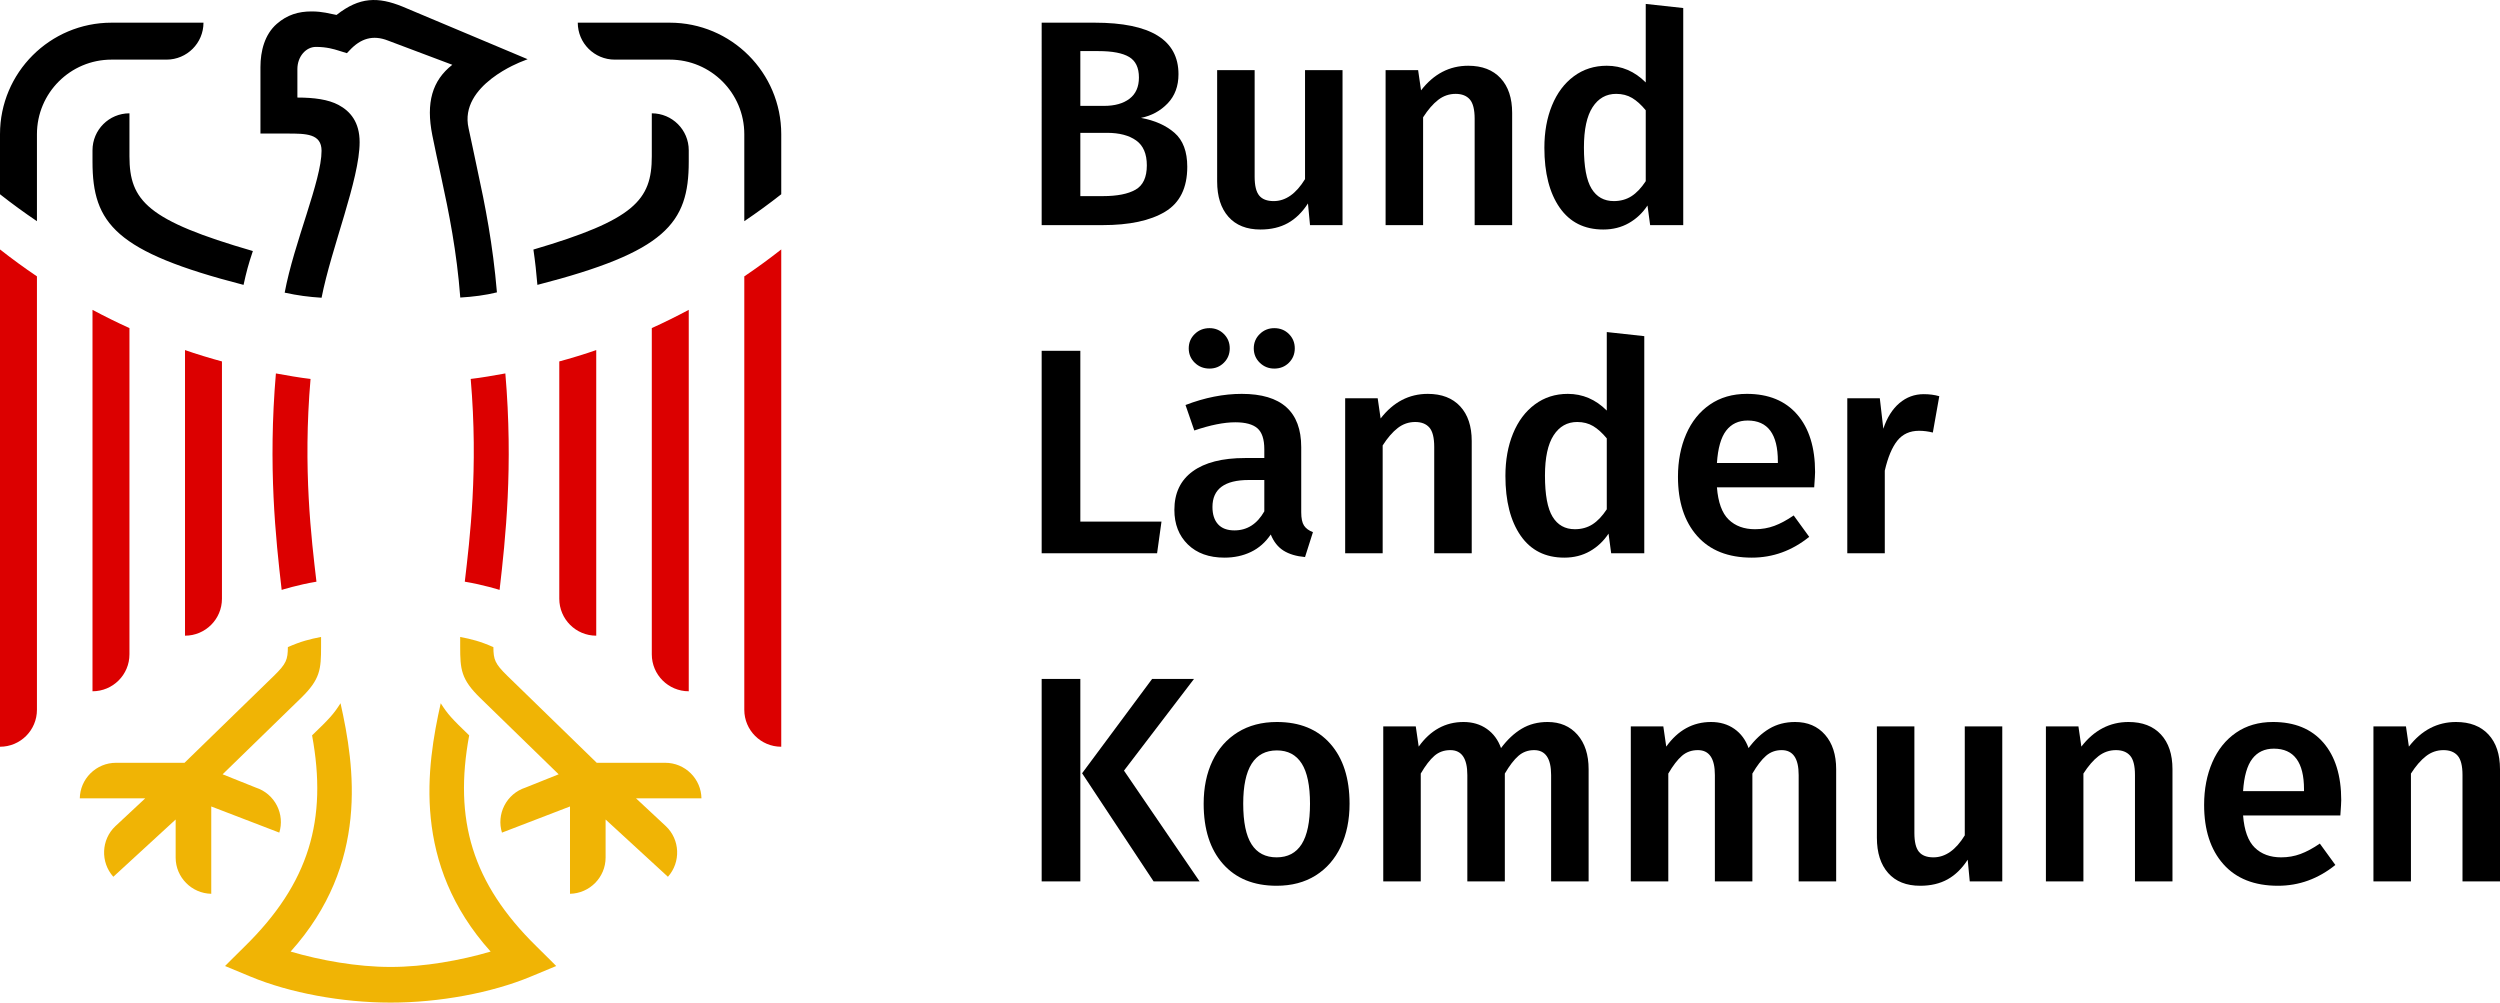 <?xml version="1.0" encoding="UTF-8"?><svg id="uuid-5f3c3869-9b01-499a-b13a-2bdd34e041a1" xmlns="http://www.w3.org/2000/svg" viewBox="0 0 1920 770"><path d="M28.37,212.256v332.861c0,15.68-12.69,28.38-28.37,28.38V191.566c9.21,7.23,18.67,14.14,28.37,20.69ZM71.04,237.956v292.941c15.68,0,28.38-12.7,28.38-28.38v-250.55c-9.63-4.36-19.1-9.04-28.38-14.01ZM142.09,268.846v219.361c15.66,0,28.37-12.7,28.37-28.38v-182.25c-7.37-1.94-20.92-6.03-28.37-8.73ZM243.03,446.736c-3.84-32.8-10.49-86.53-4.53-155.71-7.8-.87-18.53-2.76-26.61-4.23-6.1,71.62-.15,126.64,4.43,166.25,0,0,12.39-3.93,26.71-6.31ZM571.62,212.256v332.861c0,15.68,12.7,28.38,28.38,28.38V191.566c-9.21,7.23-18.67,14.14-28.38,20.69ZM500.58,251.966v250.55c0,15.68,12.7,28.38,28.38,28.38V237.956c-9.29,4.97-18.75,9.65-28.38,14.01ZM429.53,277.576v182.25c0,15.68,12.72,28.38,28.38,28.38v-219.361c-7.46,2.7-21,6.79-28.38,8.73ZM383.68,453.046c4.58-39.61,10.53-94.63,4.43-166.25-8.08,1.47-18.81,3.36-26.61,4.23,5.96,69.18-.7,122.91-4.54,155.71,14.33,2.38,26.72,6.31,26.72,6.31Z" style="fill:#dc0000;"/><path d="M162.24,686.43c-15.08-.29-27.3-12.62-27.34-27.73v-29.32l-47.87,43.98c-10.02-11.22-9.35-28.55,1.6-38.87l22.92-21.38h-50.27c.14-7.24,3.03-14.01,8.15-19.13,5.25-5.24,12.24-8.15,19.67-8.15h52.61l68.54-66.68c9.71-9.46,10.76-12.55,10.83-22.16,10.06-4.45,16.89-6.16,25.5-7.8v7.39c0,17.44-.59,25.08-15.4,39.49-15.22,14.8-60.22,58.6-60.22,58.6l25.56,10.23c7.09,2.32,12.82,7.25,16.19,13.88,3.26,6.45,3.89,13.77,1.79,20.67l-52.26-20.08v67.06h0ZM300,770c37.33,0,77.53-7.46,107.54-19.94l19.63-8.16s-6.34-6.42-15.09-15c-49.66-48.69-63.66-97.5-51.75-162.14-13.4-12.91-16.45-16.18-21.85-24.67-10.89,48.62-22.28,123.31,38.33,190.72-22.91,6.72-50.82,11.81-76.81,11.81s-53.9-5.09-76.81-11.81c60.61-67.41,49.22-142.1,38.33-190.72-5.4,8.49-8.45,11.76-21.85,24.67,11.91,64.64-2.09,113.45-51.76,162.14-8.74,8.58-15.08,15-15.08,15l19.63,8.16c30.01,12.48,70.21,19.94,107.54,19.94ZM437.75,686.43c15.09-.29,27.31-12.62,27.35-27.73v-29.32l47.87,43.99c10.01-11.23,9.35-28.56-1.6-38.88l-22.93-21.38h50.27c-.13-7.24-3.02-14.01-8.14-19.13-5.26-5.24-12.24-8.15-19.68-8.15h-52.6l-68.54-66.68c-9.71-9.46-10.76-12.55-10.84-22.16-10.05-4.45-16.89-6.16-25.5-7.8v7.39c0,17.44.6,25.08,15.41,39.49,15.21,14.8,60.22,58.6,60.22,58.6l-25.56,10.23c-7.09,2.32-12.82,7.25-16.19,13.88-3.26,6.45-3.9,13.77-1.79,20.68l52.25-20.09v67.06Z" style="fill:#f0b405;"/><path d="M366.47,129.549c6.2,28.4,12.03,58.07,15.17,94.99-8.75,2.18-18.39,3.4-28.15,3.98-2.67-35.1-8.65-65.03-14.73-92.92-2.47-11.27-4.8-21.93-6.73-31.64-5.04-25.19-.05-42.14,15.34-54.2l-49.38-18.59c-11.55-4.57-21.05-1.65-29.55,7.55l-2.04,2.12-6.69-2.08c-2.99-.92-8.68-2.74-17.1-2.74-7.72,0-14.22,7.49-14.22,17.01v21.89c12.91,0,23.73,1.47,31.62,5.68,9.05,4.84,16.18,13.22,16.18,28.57,0,28.58-21.68,81.06-29.23,119.5-10.21-.67-18.08-1.71-28.33-3.91,7.08-38.19,28.32-86.08,28.32-108.94,0-13.25-11.97-13.25-26.47-13.25h-20.46v-51.04c0-12.35,3.25-25.11,12.56-33.21,7.99-6.95,16.55-9.54,26.7-9.54,8.6,0,13.73,1.7,19.17,2.7,17.7-13.95,31.87-14,50.54-6.47l96.22,40.46-4.51,1.79s-48.34,18.01-40.85,51.15c2.12,9.41,4.18,19.98,6.62,31.14ZM85.66,17.418C38.36,17.418,0,55.758,0,103.069v46.11c9.2,7.24,18.66,14.14,28.37,20.69v-66.8c0-31.64,25.65-57.28,57.29-57.28h42.24c7.82,0,14.92-3.17,20.06-8.31,5.14-5.12,8.31-12.23,8.31-20.06h-70.61ZM194.2,192.799c-80.93-23.46-94.78-38.45-94.78-72.77v-33c-15.68,0-28.38,12.7-28.38,28.38v8.8c0,47.47,17.62,69.23,116.01,94.58,2.1-9.68,3.69-15.76,7.15-25.99ZM443.73,17.418c0,7.83,3.17,14.941,8.31,20.061,5.14,5.14,12.24,8.31,20.06,8.31h42.24c31.64,0,57.28,25.64,57.28,57.28v66.8c9.71-6.55,19.17-13.45,28.38-20.69v-46.11c0-47.31-38.36-85.65-85.66-85.65l-70.61-0ZM412.72,218.789c98.4-25.35,116.24-47.11,116.24-94.58v-8.8c0-15.68-12.71-28.38-28.38-28.38v33c0,33.76-13.46,48.82-90.92,71.63,1.31,8.88,2.34,18.16,3.06,27.13Z"/><path d="M902.034,102.017c6.525,5.702,9.787,14.4,9.787,26.1,0,16.2-5.702,27.714-17.099,34.538-11.401,6.827-27.375,10.237-47.924,10.237h-46.798V17.418h40.724c42.896,0,64.347,13.201,64.347,39.6,0,9.151-2.777,16.615-8.324,22.388-5.551,5.776-12.375,9.488-20.474,11.138,10.649,1.951,19.237,5.775,25.762,11.475ZM829.699,39.242v42.075h18.224c8.247,0,14.772-1.835,19.575-5.513,4.799-3.674,7.199-9.112,7.199-16.312,0-7.498-2.514-12.747-7.537-15.75-5.027-2.998-12.863-4.5-23.512-4.5h-13.95ZM872.11,145.668c5.773-3.298,8.662-9.524,8.662-18.676,0-8.849-2.739-15.223-8.212-19.125-5.477-3.898-12.937-5.85-22.387-5.85h-20.474v48.6h17.325c10.947,0,19.311-1.648,25.087-4.949Z"/><path d="M1031.064,172.892h-24.974l-1.575-16.65c-4.352,6.75-9.488,11.777-15.412,15.075-5.927,3.298-12.937,4.95-21.037,4.95-10.652,0-18.864-3.263-24.637-9.787-5.776-6.525-8.662-15.56-8.662-27.113V53.867h28.799v81.9c0,6.75,1.16,11.553,3.487,14.4,2.324,2.851,6.036,4.274,11.137,4.274,9.147,0,17.173-5.625,24.074-16.875V53.867h28.799v119.025Z"/><path d="M1152.447,60.054c5.924,6.378,8.887,15.266,8.887,26.663v86.175h-28.799v-81.675c0-7.049-1.238-11.999-3.712-14.851-2.475-2.848-6.114-4.274-10.912-4.274-4.95,0-9.415,1.54-13.387,4.612-3.976,3.076-7.84,7.537-11.587,13.388v82.8h-28.799V53.867h24.974l2.25,15.525c9.749-12.6,21.824-18.9,36.224-18.9,10.649,0,18.934,3.189,24.862,9.562Z"/><path d="M1292.728,6.168v166.725h-25.424l-2.025-15.075c-3.751,5.702-8.514,10.202-14.287,13.5-5.776,3.298-12.339,4.95-19.687,4.95-14.551,0-25.726-5.625-33.524-16.875-7.801-11.25-11.7-26.55-11.7-45.9,0-12.149,1.948-22.984,5.85-32.512,3.899-9.524,9.485-16.988,16.762-22.388,7.274-5.4,15.711-8.101,25.312-8.101,11.397,0,21.374,4.275,29.924,12.825V3.017l28.799,3.15ZM1252.904,150.73c3.899-2.476,7.572-6.336,11.024-11.588v-54.45c-3.452-4.197-6.94-7.348-10.462-9.45-3.526-2.099-7.614-3.149-12.262-3.149-7.65,0-13.689,3.413-18.112,10.237-4.426,6.827-6.638,17.139-6.638,30.938,0,14.702,1.948,25.238,5.85,31.612,3.899,6.378,9.597,9.562,17.099,9.562,5.098,0,9.597-1.237,13.499-3.712Z"/><path d="M829.699,269.418v131.175h62.323l-3.375,24.3h-88.647v-155.475h29.699Z"/><path d="M1001.479,403.63c1.424,2.177,3.712,3.864,6.862,5.062l-6.074,19.125c-6.75-.601-12.262-2.25-16.537-4.95-4.275-2.699-7.537-6.823-9.787-12.375-4.05,6.002-9.112,10.463-15.187,13.388-6.074,2.925-12.863,4.388-20.362,4.388-11.851,0-21.227-3.375-28.124-10.125-6.901-6.75-10.35-15.599-10.35-26.55,0-12.899,4.686-22.761,14.062-29.588,9.372-6.823,22.759-10.237,40.161-10.237h14.85v-6.75c0-7.65-1.765-13.012-5.287-16.088-3.526-3.072-9.19-4.612-16.987-4.612-8.701,0-19.201,2.103-31.499,6.3l-6.75-19.574c14.85-5.699,29.249-8.551,43.199-8.551,30.448,0,45.673,13.651,45.673,40.95v49.95c0,4.651.71,8.065,2.138,10.237ZM939.944,256.517c2.999,3.002,4.5,6.676,4.5,11.025s-1.501,8.025-4.5,11.024c-3.002,3.003-6.676,4.5-11.024,4.5-4.5,0-8.29-1.497-11.362-4.5-3.076-2.999-4.613-6.673-4.613-11.024s1.537-8.023,4.613-11.025c3.072-2.999,6.862-4.5,11.362-4.5,4.348,0,8.022,1.501,11.024,4.5ZM970.993,392.718v-24.075h-11.925c-18.6,0-27.899,6.901-27.899,20.7,0,5.702,1.424,10.125,4.275,13.274,2.848,3.15,7.049,4.726,12.6,4.726,9.749,0,17.398-4.873,22.949-14.625ZM989.892,256.517c2.998,3.002,4.5,6.676,4.5,11.025s-1.501,8.025-4.5,11.024c-3.002,3.003-6.75,4.5-11.25,4.5-4.352,0-8.065-1.497-11.137-4.5-3.076-2.999-4.612-6.673-4.612-11.024s1.536-8.023,4.612-11.025c3.073-2.999,6.785-4.5,11.137-4.5,4.5,0,8.247,1.501,11.25,4.5Z"/><path d="M1121.398,312.055c5.924,6.378,8.887,15.266,8.887,26.663v86.175h-28.799v-81.675c0-7.049-1.238-11.999-3.712-14.851-2.475-2.848-6.114-4.274-10.912-4.274-4.95,0-9.415,1.54-13.387,4.612-3.976,3.076-7.84,7.537-11.587,13.388v82.8h-28.799v-119.025h24.974l2.25,15.525c9.749-12.6,21.824-18.9,36.224-18.9,10.649,0,18.934,3.189,24.862,9.562Z"/><path d="M1262.804,258.168v166.725h-25.424l-2.025-15.075c-3.751,5.702-8.514,10.202-14.287,13.5-5.776,3.298-12.339,4.95-19.687,4.95-14.551,0-25.726-5.625-33.524-16.875-7.801-11.25-11.7-26.55-11.7-45.9,0-12.149,1.948-22.984,5.85-32.512,3.899-9.524,9.485-16.988,16.762-22.388,7.274-5.4,15.711-8.101,25.312-8.101,11.397,0,21.374,4.275,29.924,12.825v-60.3l28.799,3.15ZM1222.98,402.73c3.899-2.476,7.572-6.336,11.024-11.588v-54.45c-3.452-4.197-6.94-7.348-10.462-9.45-3.526-2.099-7.614-3.149-12.262-3.149-7.65,0-13.689,3.413-18.112,10.237-4.426,6.827-6.638,17.139-6.638,30.938,0,14.702,1.948,25.238,5.85,31.612,3.899,6.378,9.597,9.562,17.099,9.562,5.098,0,9.597-1.237,13.499-3.712Z"/><path d="M1393.298,374.267h-74.697c.9,11.553,3.899,19.8,9,24.75,5.098,4.95,11.847,7.425,20.249,7.425,5.248,0,10.198-.861,14.85-2.587,4.647-1.723,9.597-4.388,14.849-7.988l11.925,16.426c-13.201,10.652-27.899,15.975-44.099,15.975-18.151,0-32.139-5.548-41.961-16.65-9.826-11.099-14.737-26.247-14.737-45.449,0-12.15,2.099-23.062,6.3-32.738,4.198-9.675,10.272-17.247,18.224-22.725,7.948-5.474,17.398-8.213,28.349-8.213,16.65,0,29.548,5.288,38.699,15.863,9.147,10.574,13.725,25.312,13.725,44.212,0,1.501-.225,5.4-.675,11.7ZM1365.399,354.242c0-20.848-7.727-31.274-23.174-31.274-7.052,0-12.565,2.587-16.537,7.763-3.976,5.175-6.339,13.465-7.087,24.862h46.798v-1.351Z"/><path d="M1489.369,304.293l-4.95,27.899c-3.6-.899-7.126-1.35-10.574-1.35-7.053,0-12.6,2.514-16.65,7.537-4.05,5.027-7.277,12.713-9.675,23.062v63.45h-28.799v-119.025h24.974l2.7,23.4c2.848-8.55,6.975-15.11,12.375-19.688,5.4-4.574,11.622-6.862,18.674-6.862,4.349,0,8.325.527,11.925,1.575Z"/><path d="M829.699,521.418v155.475h-29.699v-155.475h29.699ZM916.996,521.418l-53.773,70.425,58.048,85.05h-35.324l-54.898-83.025,53.773-72.449h32.174Z"/><path d="M1021.727,571.255c9.822,11.177,14.737,26.515,14.737,46.013,0,12.452-2.25,23.439-6.75,32.963-4.5,9.527-10.951,16.913-19.349,22.162-8.402,5.249-18.375,7.875-29.924,7.875-17.55,0-31.274-5.586-41.174-16.763-9.899-11.173-14.85-26.585-14.85-46.237,0-12.449,2.25-23.4,6.75-32.85,4.5-9.45,10.986-16.798,19.462-22.051,8.472-5.248,18.484-7.875,30.036-7.875,17.55,0,31.235,5.59,41.061,16.763ZM954.792,617.267c0,14.102,2.138,24.49,6.412,31.162,4.275,6.677,10.687,10.013,19.237,10.013s14.962-3.375,19.237-10.125,6.412-17.1,6.412-31.05-2.138-24.262-6.412-30.938c-4.275-6.673-10.613-10.013-19.012-10.013-17.25,0-25.874,13.651-25.874,40.95Z"/><path d="M1211.508,564.28c5.699,6.524,8.55,15.339,8.55,26.438v86.175h-28.799v-81.675c0-12.748-4.352-19.125-13.049-19.125-4.651,0-8.662,1.462-12.037,4.388-3.375,2.925-6.862,7.463-10.462,13.612v82.8h-28.799v-81.675c0-12.748-4.352-19.125-13.049-19.125-4.802,0-8.887,1.462-12.262,4.388-3.375,2.925-6.862,7.463-10.462,13.612v82.8h-28.799v-119.025h24.974l2.25,15.525c9-12.6,20.474-18.9,34.424-18.9,6.897,0,12.859,1.766,17.887,5.288,5.024,3.526,8.662,8.438,10.912,14.737,4.799-6.447,10.086-11.398,15.862-14.85,5.772-3.449,12.41-5.176,19.911-5.176,9.597,0,17.247,3.263,22.949,9.788Z"/><path d="M1401.624,564.28c5.699,6.524,8.55,15.339,8.55,26.438v86.175h-28.799v-81.675c0-12.748-4.352-19.125-13.049-19.125-4.651,0-8.662,1.462-12.037,4.388-3.375,2.925-6.862,7.463-10.462,13.612v82.8h-28.799v-81.675c0-12.748-4.352-19.125-13.049-19.125-4.802,0-8.887,1.462-12.262,4.388-3.375,2.925-6.862,7.463-10.462,13.612v82.8h-28.799v-119.025h24.974l2.25,15.525c9-12.6,20.474-18.9,34.424-18.9,6.897,0,12.859,1.766,17.887,5.288,5.024,3.526,8.662,8.438,10.912,14.737,4.799-6.447,10.086-11.398,15.862-14.85,5.772-3.449,12.41-5.176,19.911-5.176,9.597,0,17.247,3.263,22.949,9.788Z"/><path d="M1537.742,676.892h-24.974l-1.575-16.65c-4.352,6.75-9.488,11.777-15.412,15.075-5.927,3.298-12.937,4.95-21.037,4.95-10.652,0-18.864-3.263-24.637-9.787-5.776-6.525-8.662-15.56-8.662-27.113v-85.5h28.799v81.9c0,6.75,1.16,11.553,3.487,14.4,2.324,2.851,6.036,4.274,11.137,4.274,9.147,0,17.173-5.625,24.074-16.875v-83.7h28.799v119.025Z"/><path d="M1659.574,564.054c5.924,6.378,8.887,15.266,8.887,26.663v86.175h-28.799v-81.675c0-7.049-1.238-11.999-3.713-14.851-2.474-2.848-6.113-4.274-10.912-4.274-4.95,0-9.415,1.54-13.387,4.612-3.976,3.076-7.84,7.537-11.588,13.388v82.8h-28.799v-119.025h24.974l2.25,15.525c9.749-12.6,21.824-18.9,36.224-18.9,10.648,0,18.934,3.189,24.861,9.562Z"/><path d="M1797.38,626.267h-74.698c.9,11.553,3.899,19.8,9,24.75,5.098,4.95,11.847,7.425,20.249,7.425,5.249,0,10.199-.861,14.85-2.587,4.647-1.723,9.597-4.388,14.849-7.988l11.924,16.426c-13.201,10.652-27.898,15.975-44.098,15.975-18.151,0-32.139-5.548-41.961-16.65-9.826-11.099-14.737-26.247-14.737-45.449,0-12.15,2.099-23.062,6.3-32.738,4.198-9.675,10.272-17.247,18.225-22.725,7.948-5.474,17.398-8.213,28.349-8.213,16.65,0,29.548,5.288,38.699,15.863,9.147,10.574,13.724,25.312,13.724,44.212,0,1.501-.225,5.4-.675,11.7ZM1769.481,606.242c0-20.848-7.726-31.274-23.174-31.274-7.051,0-12.564,2.587-16.537,7.763-3.976,5.175-6.339,13.465-7.088,24.862h46.798v-1.351Z"/><path d="M1911.113,564.054c5.924,6.378,8.887,15.266,8.887,26.663v86.175h-28.799v-81.675c0-7.049-1.238-11.999-3.713-14.851-2.474-2.848-6.113-4.274-10.912-4.274-4.95,0-9.415,1.54-13.387,4.612-3.976,3.076-7.84,7.537-11.588,13.388v82.8h-28.799v-119.025h24.974l2.25,15.525c9.749-12.6,21.824-18.9,36.224-18.9,10.648,0,18.934,3.189,24.861,9.562Z"/></svg>